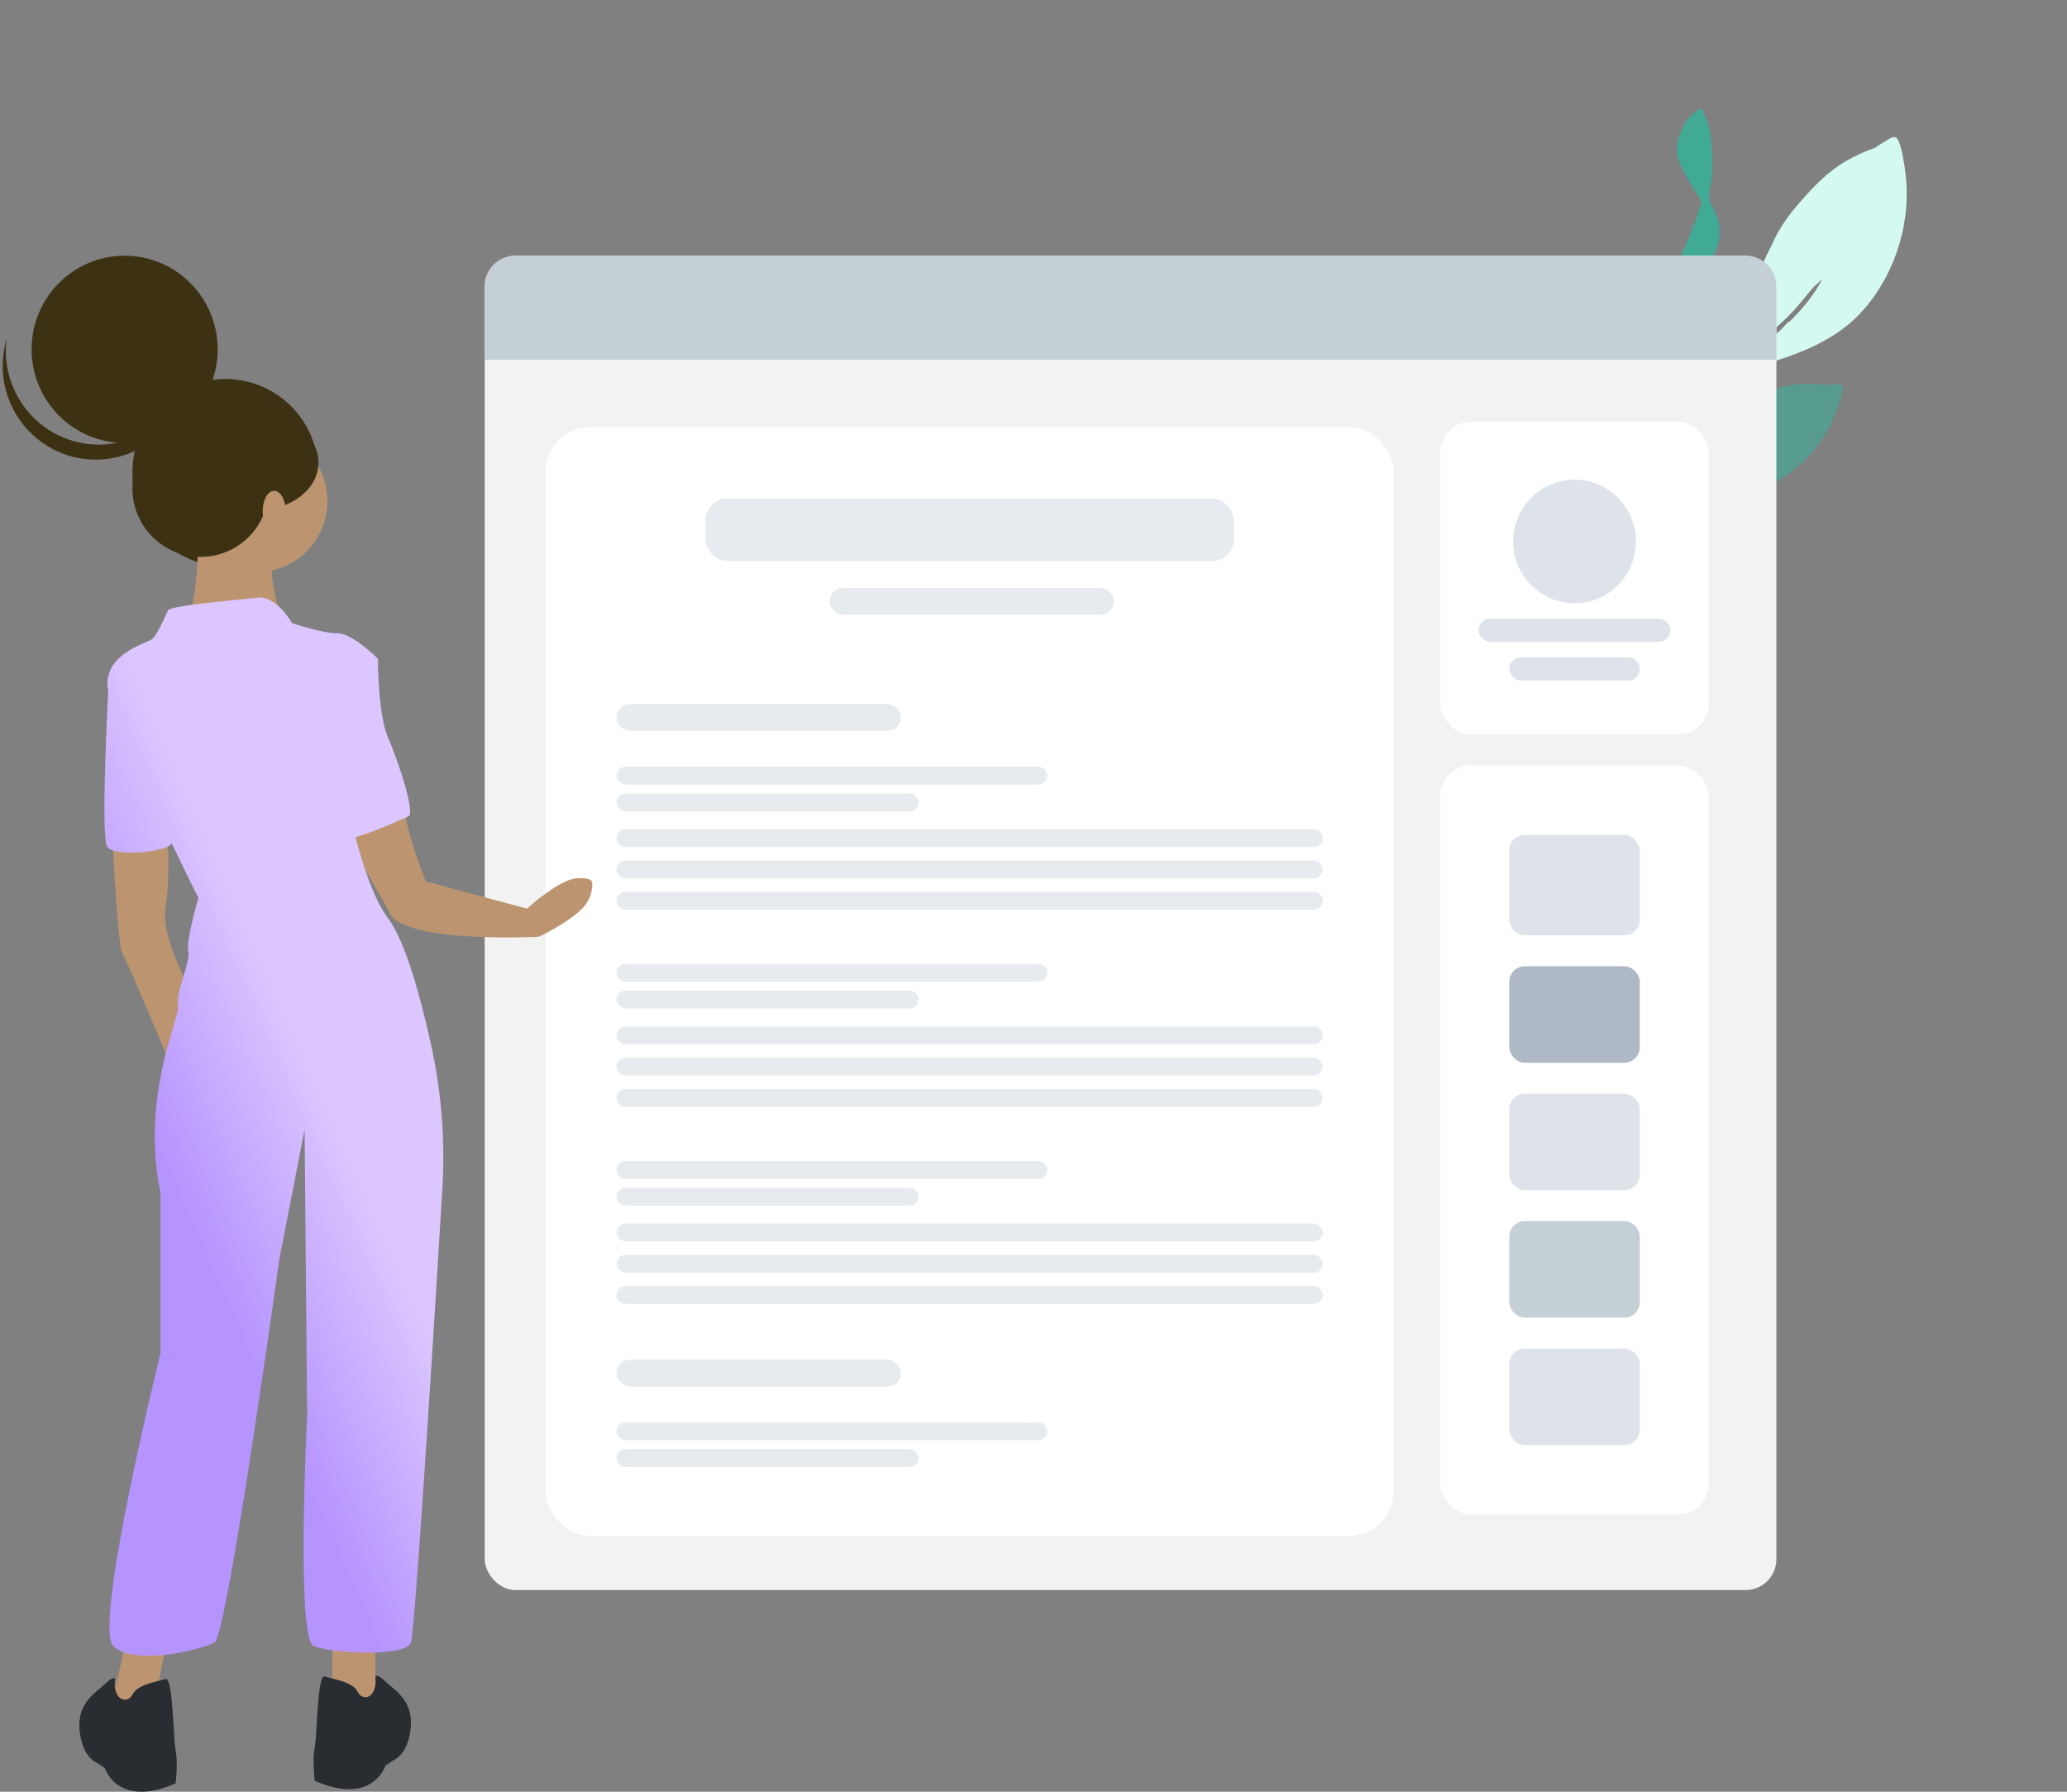 <svg width="105" height="91" viewBox="0 0 105 91" fill="none" xmlns="http://www.w3.org/2000/svg">
<rect x="0" y="0" width="105" height="91" fill="#808080" stroke="none"/>
<g clip-path="url(#Templates-clip0)">
<path fill-rule="evenodd" clip-rule="evenodd" d="M93.603 19.774C93.56 20.129 93.43 20.491 93.309 20.826C92.669 22.621 91.237 24.106 89.522 24.801C88.062 25.392 86.573 25.178 85.094 24.882C84.947 24.852 84.805 24.812 84.66 24.774C84.629 24.766 84.601 24.76 84.575 24.755C84.483 24.809 84.392 24.822 84.323 24.747C83.91 24.792 83.497 24.808 83.079 24.799C81.849 24.774 80.596 24.748 79.508 24.119C80.167 24.289 80.86 24.406 81.535 24.492C81.574 24.497 81.613 24.501 81.652 24.505C81.656 24.506 81.66 24.506 81.664 24.506C81.873 24.526 82.081 24.531 82.29 24.521C82.293 24.52 82.295 24.52 82.297 24.52C82.325 24.519 82.352 24.517 82.38 24.515C82.437 24.511 82.494 24.507 82.552 24.501C82.571 24.499 82.591 24.497 82.611 24.496C82.903 24.477 83.206 24.531 83.503 24.526C83.571 24.524 83.639 24.521 83.707 24.516C83.712 24.516 83.716 24.516 83.719 24.515C83.903 24.503 84.087 24.482 84.271 24.456C84.317 24.424 84.403 24.428 84.487 24.415C84.504 24.412 84.618 24.384 84.678 24.385C84.782 24.369 84.886 24.352 84.99 24.335C84.989 24.337 84.988 24.338 84.987 24.339C85.088 24.321 85.188 24.302 85.288 24.284C85.31 24.28 85.332 24.276 85.353 24.272C85.389 24.265 85.424 24.259 85.459 24.252C85.786 24.189 86.112 24.114 86.436 24.032C86.552 24.003 86.738 23.901 86.854 23.91C86.858 23.91 86.862 23.911 86.866 23.912C87.508 23.712 88.13 23.442 88.683 23.051C88.596 23.091 88.326 23.147 88.27 23.167C88.097 23.229 87.931 23.302 87.763 23.376C87.462 23.508 87.155 23.633 86.843 23.73C86.271 23.907 85.692 24.03 85.108 24.133C85.105 24.135 85.101 24.137 85.097 24.138C84.886 24.219 84.609 24.219 84.387 24.253C84.697 23.922 84.959 23.529 85.252 23.181C85.545 22.834 85.851 22.504 86.183 22.198C86.624 21.791 87.107 21.378 87.614 21.025C88.124 20.596 88.727 20.296 89.335 20.057C90.053 19.774 90.763 19.532 91.53 19.497C91.906 19.48 92.288 19.495 92.659 19.555C92.675 19.558 92.693 19.56 92.711 19.562C92.854 19.541 92.996 19.527 93.139 19.523C93.365 19.518 93.647 19.416 93.603 19.774Z" fill="#2AB99C" fill-opacity="0.48"/>
<path fill-rule="evenodd" clip-rule="evenodd" d="M86.559 5.849C86.614 5.891 86.649 6.007 86.672 6.06C86.766 6.279 86.829 6.51 86.866 6.743C86.979 7.462 87.005 8.206 86.96 8.937C86.932 9.401 86.684 9.995 86.937 10.413C87.377 11.14 87.487 11.928 87.152 12.736C86.846 13.475 86.142 14.111 85.341 14.543C85.22 14.608 84.778 14.865 84.468 14.967C84.407 14.999 84.344 15.031 84.281 15.06C84.101 15.145 83.917 15.223 83.732 15.299C83.653 15.331 83.48 15.409 83.436 15.356C83.231 15.483 83.019 15.6 82.796 15.705C82.15 16.01 81.442 16.344 80.734 16.527C80.473 16.595 80.205 16.638 79.935 16.656C79.801 16.665 79.537 16.711 79.426 16.657C79.19 16.543 79.475 16.421 79.62 16.415C80.72 16.372 81.695 15.967 82.664 15.517C83.29 15.226 83.842 14.822 84.33 14.391C84.726 14.041 85.025 13.687 85.255 13.257C85.538 12.731 85.746 12.184 85.957 11.642C86.095 11.285 86.228 10.928 86.338 10.566C86.363 10.486 86.438 10.353 86.425 10.271C86.398 10.095 86.192 9.873 86.103 9.713C85.811 9.189 85.461 8.666 85.266 8.107C85.14 7.748 85.16 7.391 85.263 7.021C85.274 6.983 85.306 6.917 85.353 6.835C85.439 6.559 85.56 6.292 85.756 6.044C85.869 5.902 86.023 5.765 86.163 5.639C86.206 5.602 86.257 5.58 86.308 5.572C86.32 5.546 86.335 5.529 86.356 5.522C86.506 5.472 86.545 5.701 86.559 5.849Z" fill="#2AB99C" fill-opacity="0.74"/>
<path fill-rule="evenodd" clip-rule="evenodd" d="M96.458 7.197C96.631 7.64 96.704 8.148 96.77 8.617C97.136 11.13 96.346 13.779 94.71 15.68C93.319 17.297 91.378 17.987 89.398 18.575C89.201 18.634 89.004 18.677 88.805 18.723C88.762 18.733 88.725 18.744 88.689 18.755C88.612 18.876 88.51 18.949 88.379 18.905C87.907 19.219 87.417 19.499 86.905 19.753C85.4 20.501 83.865 21.263 82.149 21.213C83.054 20.995 83.968 20.694 84.841 20.368C84.891 20.35 84.94 20.33 84.99 20.31C84.995 20.308 85 20.306 85.005 20.304C85.271 20.195 85.526 20.069 85.773 19.924C85.776 19.923 85.778 19.921 85.781 19.92C85.814 19.901 85.846 19.881 85.878 19.861C85.945 19.821 86.011 19.779 86.077 19.736C86.1 19.721 86.123 19.707 86.146 19.693C86.487 19.486 86.889 19.358 87.246 19.164C87.327 19.119 87.407 19.072 87.487 19.023C87.492 19.02 87.496 19.017 87.501 19.014C87.715 18.883 87.925 18.743 88.131 18.596C88.167 18.529 88.274 18.479 88.367 18.411C88.386 18.397 88.506 18.292 88.579 18.255C88.695 18.17 88.81 18.085 88.925 17.999C88.925 18.001 88.925 18.003 88.924 18.006C89.034 17.921 89.144 17.836 89.253 17.751C89.277 17.733 89.301 17.714 89.326 17.695C89.364 17.665 89.402 17.635 89.44 17.605C89.797 17.324 90.143 17.03 90.484 16.729C90.606 16.621 90.767 16.384 90.912 16.321C90.918 16.319 90.923 16.317 90.928 16.316C91.579 15.675 92.16 14.964 92.582 14.155C92.501 14.258 92.211 14.494 92.155 14.553C91.985 14.735 91.831 14.927 91.674 15.12C91.393 15.465 91.101 15.805 90.784 16.116C90.205 16.686 89.581 17.197 88.94 17.687C88.936 17.692 88.933 17.696 88.93 17.7C88.725 17.928 88.389 18.105 88.143 18.284C88.307 17.7 88.375 17.072 88.509 16.478C88.643 15.886 88.804 15.305 89.012 14.735C89.287 13.979 89.609 13.188 89.998 12.453C90.344 11.626 90.884 10.893 91.467 10.228C92.158 9.441 92.864 8.709 93.77 8.182C94.216 7.924 94.688 7.701 95.175 7.536C95.196 7.529 95.219 7.52 95.243 7.511C95.402 7.396 95.566 7.29 95.737 7.196C96.007 7.046 96.283 6.749 96.458 7.197Z" fill="#D3F9F1"/>
</g>
<g clip-path="url(#Templates-clip1)">
<rect x="24.621" y="12.987" width="65.617" height="67.772" rx="1.567" fill="#F2F2F2"/>
<rect x="73.16" y="21.42" width="13.646" height="15.886" rx="1.567" fill="white"/>
<path fill-rule="evenodd" clip-rule="evenodd" d="M79.983 30.638C81.705 30.638 83.102 29.233 83.102 27.5C83.102 25.767 81.705 24.362 79.983 24.362C78.26 24.362 76.864 25.767 76.864 27.5C76.864 29.233 78.26 30.638 79.983 30.638Z" fill="#DDE3E9"/>
<rect x="75.109" y="31.422" width="9.747" height="1.177" rx="0.588" fill="#DDE3E9"/>
<rect x="76.669" y="33.384" width="6.628" height="1.177" rx="0.588" fill="#DDE3E9"/>
<path d="M24.621 14.554C24.621 13.688 25.322 12.987 26.188 12.987H88.671C89.537 12.987 90.238 13.688 90.238 14.554V18.275H24.621V14.554Z" fill="#C5CFD6"/>
<rect x="73.16" y="38.875" width="13.646" height="38.048" rx="1.567" fill="white"/>
<rect x="76.669" y="42.406" width="6.628" height="5.099" rx="0.783" fill="#DDE3E9"/>
<rect x="76.669" y="49.074" width="6.628" height="4.903" rx="0.783" fill="#AFB9C5"/>
<rect x="76.669" y="55.546" width="6.628" height="4.903" rx="0.783" fill="#DDE3E9"/>
<rect x="76.669" y="68.49" width="6.628" height="4.903" rx="0.783" fill="#DDE3E9"/>
<rect x="76.669" y="62.018" width="6.628" height="4.903" rx="0.783" fill="#C5CFD6"/>
<rect x="27.71" y="21.686" width="43.093" height="56.318" rx="2.267" fill="white"/>
<rect x="31.32" y="38.938" width="21.885" height="0.908" rx="0.454" fill="#E7EBEF"/>
<rect x="31.32" y="40.3" width="15.342" height="0.908" rx="0.454" fill="#E7EBEF"/>
<rect x="31.32" y="42.116" width="35.874" height="0.908" rx="0.454" fill="#E7EBEF"/>
<rect x="31.32" y="45.294" width="35.874" height="0.908" rx="0.454" fill="#E7EBEF"/>
<rect x="31.32" y="43.705" width="35.874" height="0.908" rx="0.454" fill="#E7EBEF"/>
<rect x="31.32" y="72.237" width="21.885" height="0.908" rx="0.454" fill="#E7EBEF"/>
<rect x="31.32" y="73.599" width="15.342" height="0.908" rx="0.454" fill="#E7EBEF"/>
<rect x="31.32" y="48.951" width="21.885" height="0.908" rx="0.454" fill="#E7EBEF"/>
<rect x="31.32" y="50.313" width="15.342" height="0.908" rx="0.454" fill="#E7EBEF"/>
<rect x="31.32" y="52.129" width="35.874" height="0.908" rx="0.454" fill="#E7EBEF"/>
<rect x="31.32" y="55.307" width="35.874" height="0.908" rx="0.454" fill="#E7EBEF"/>
<rect x="31.32" y="53.718" width="35.874" height="0.908" rx="0.454" fill="#E7EBEF"/>
<rect x="31.32" y="58.964" width="21.885" height="0.908" rx="0.454" fill="#E7EBEF"/>
<rect x="31.32" y="60.326" width="15.342" height="0.908" rx="0.454" fill="#E7EBEF"/>
<rect x="31.32" y="62.142" width="35.874" height="0.908" rx="0.454" fill="#E7EBEF"/>
<rect x="31.32" y="65.32" width="35.874" height="0.908" rx="0.454" fill="#E7EBEF"/>
<rect x="31.32" y="63.731" width="35.874" height="0.908" rx="0.454" fill="#E7EBEF"/>
<rect x="31.32" y="35.76" width="14.44" height="1.362" rx="0.681" fill="#E7EBEF"/>
<rect x="31.32" y="69.059" width="14.44" height="1.362" rx="0.681" fill="#E7EBEF"/>
<rect x="35.833" y="25.318" width="26.849" height="3.178" rx="1.118" fill="#E7EBEF"/>
<rect x="42.15" y="29.858" width="14.44" height="1.362" rx="0.681" fill="#E7EBEF"/>
</g>
<path d="M11.452 28.759C14.063 28.759 16.179 26.63 16.179 24.004C16.179 21.377 14.063 19.248 11.452 19.248C8.842 19.248 6.725 21.377 6.725 24.004C6.725 26.63 8.842 28.759 11.452 28.759Z" fill="#3C3213"/>
<path d="M6.353 83.597L5.454 87.474H7.637L8.536 83.08L6.353 83.597Z" fill="#BC9570"/>
<path d="M16.885 83.597V87.215L19.069 87.474V83.597H16.885Z" fill="#BC9570"/>
<path d="M5.711 42.502C5.711 42.502 5.968 48.059 6.224 48.447C6.481 48.834 8.793 54.391 8.793 54.391L9.949 50.773C9.949 50.773 8.151 47.801 8.408 46.121C8.665 44.441 8.503 42.373 8.503 42.373L5.711 42.502Z" fill="#BC9570"/>
<path d="M13.032 29.063C15.018 29.063 16.628 27.443 16.628 25.444C16.628 23.446 15.018 21.826 13.032 21.826C11.046 21.826 9.436 23.446 9.436 25.444C9.436 27.443 11.046 29.063 13.032 29.063Z" fill="#BC9570"/>
<path d="M10.078 25.832C10.078 25.832 10.206 31.001 9.307 31.776C8.408 32.552 14.445 31.906 14.445 31.906C14.445 31.906 13.16 28.287 14.188 27.512C15.216 26.737 10.078 25.832 10.078 25.832Z" fill="#BC9570"/>
<path d="M15.824 39.746C15.824 39.746 19.03 44.831 19.801 46.382C20.572 47.933 27.373 47.577 27.373 47.577C27.373 47.577 28.79 46.925 29.57 46.149C30.11 45.612 30.12 44.907 30.068 44.764C30.016 44.621 29.385 44.471 28.741 44.764C27.809 45.188 26.772 46.149 26.772 46.149L21.628 44.764C21.628 44.764 20.381 41.682 20.509 40.39C20.638 39.097 15.824 39.746 15.824 39.746Z" fill="#BC9570"/>
<path fill-rule="evenodd" clip-rule="evenodd" d="M19.069 85.121C19.069 85.121 19.197 85.018 19.583 85.406C19.968 85.794 20.995 86.311 20.867 87.732C20.739 89.154 19.968 89.412 19.968 89.412L19.583 89.671C19.583 89.671 18.94 91.738 15.986 90.446C15.986 90.446 15.858 89.412 15.986 88.766C16.115 88.12 16.115 85.018 16.5 85.147C16.885 85.277 17.913 85.406 18.17 85.923C18.427 86.44 19.197 86.259 19.069 85.121Z" fill="#292C31"/>
<path fill-rule="evenodd" clip-rule="evenodd" d="M5.839 85.251C5.839 85.251 5.711 85.148 5.325 85.535C4.94 85.923 3.912 86.44 4.041 87.861C4.169 89.283 4.94 89.541 4.94 89.541L5.325 89.8C5.325 89.8 5.968 91.867 8.922 90.575C8.922 90.575 9.05 89.541 8.922 88.895C8.793 88.249 8.793 85.148 8.408 85.277C8.023 85.406 6.995 85.535 6.738 86.052C6.481 86.569 5.711 86.388 5.839 85.251Z" fill="#292C31"/>
<path d="M6.332 22.498C8.942 22.498 11.058 20.369 11.058 17.742C11.058 15.116 8.942 12.987 6.332 12.987C3.721 12.987 1.605 15.116 1.605 17.742C1.605 20.369 3.721 22.498 6.332 22.498Z" fill="#3C3213"/>
<path d="M2.255 21.68C3.496 22.583 5.095 22.825 6.545 22.328C7.995 21.832 9.117 20.66 9.554 19.183C9.332 20.962 8.134 22.463 6.457 23.067C4.78 23.672 2.907 23.276 1.614 22.043C0.32 20.811 -0.175 18.951 0.333 17.233C0.118 18.957 0.854 20.663 2.255 21.68Z" fill="#3C3213"/>
<path d="M10.192 28.284C12.106 28.284 13.658 26.722 13.658 24.796C13.658 22.87 12.106 21.309 10.192 21.309C8.277 21.309 6.725 22.87 6.725 24.796C6.725 26.722 8.277 28.284 10.192 28.284Z" fill="#3C3213"/>
<path d="M13.107 25.906C14.803 25.906 16.179 24.824 16.179 23.489C16.179 22.154 14.803 21.071 13.107 21.071C11.41 21.071 10.034 22.154 10.034 23.489C10.034 24.824 11.41 25.906 13.107 25.906Z" fill="#3C3213"/>
<path d="M13.926 27.004C14.248 27.004 14.509 26.539 14.509 25.966C14.509 25.392 14.248 24.928 13.926 24.928C13.604 24.928 13.343 25.392 13.343 25.966C13.343 26.539 13.604 27.004 13.926 27.004Z" fill="#BC9570"/>
<path fill-rule="evenodd" clip-rule="evenodd" d="M14.831 31.647C14.831 31.647 14.06 30.226 13.033 30.355C12.783 30.386 12.396 30.425 11.951 30.47C10.57 30.61 8.634 30.805 8.537 31.001C8.511 31.053 8.476 31.13 8.432 31.223C8.26 31.596 7.972 32.216 7.766 32.423C7.706 32.484 7.55 32.553 7.348 32.642C6.696 32.931 5.552 33.437 5.455 34.62C5.445 34.731 5.461 34.884 5.499 35.071C5.388 37.234 5.147 42.607 5.454 43.019C5.839 43.536 8.518 43.284 8.72 42.828L8.72 42.828C9.484 44.423 10.079 45.604 10.079 45.604C10.079 45.604 9.436 47.801 9.565 48.318C9.627 48.568 9.478 49.06 9.323 49.575C9.158 50.124 8.985 50.698 9.051 51.031C9.085 51.201 8.968 51.594 8.796 52.172C8.312 53.794 7.394 56.878 8.152 60.594V68.736C8.152 68.736 4.725 82.563 5.752 83.597C6.78 84.631 10.262 83.798 10.905 83.41C11.547 83.023 14.189 63.954 14.189 63.954L15.473 57.364L15.602 71.837C15.602 71.837 15.031 83.209 15.93 83.597C16.829 83.984 20.622 84.186 20.879 83.41C21.079 82.806 22.05 67.419 22.472 60.366C22.618 57.931 22.428 55.488 21.907 53.106C21.372 50.667 20.596 47.801 19.712 46.638C19.052 45.77 18.493 44.156 18.057 42.52C18.871 42.288 19.803 41.876 20.336 41.64C20.534 41.553 20.677 41.489 20.739 41.468C21.124 41.339 20.225 38.626 19.711 37.462C19.204 36.314 19.197 33.527 19.197 33.458L19.198 33.456C19.198 33.456 17.913 32.164 17.143 32.164C16.372 32.164 14.831 31.647 14.831 31.647Z" fill="url(#Templates-paint0_linear)"/>
<defs>
<linearGradient id="Templates-paint0_linear" x1="10.391" y1="41.943" x2="2.307" y2="45.537" gradientUnits="userSpaceOnUse">
<stop stop-color="#DBC6FF"/>
<stop stop-color="#DBC6FF"/>
<stop offset="1" stop-color="#B594FF"/>
</linearGradient>
<clipPath id="Templates-clip0">
<rect width="24.904" height="23.009" transform="matrix(0.92 0.393 0.389 -0.921 72.249 21.199)" fill="white"/>
</clipPath>
<clipPath id="Templates-clip1">
<rect x="24.621" y="12.987" width="65.684" height="68.088" fill="white"/>
</clipPath>
</defs>
</svg>
